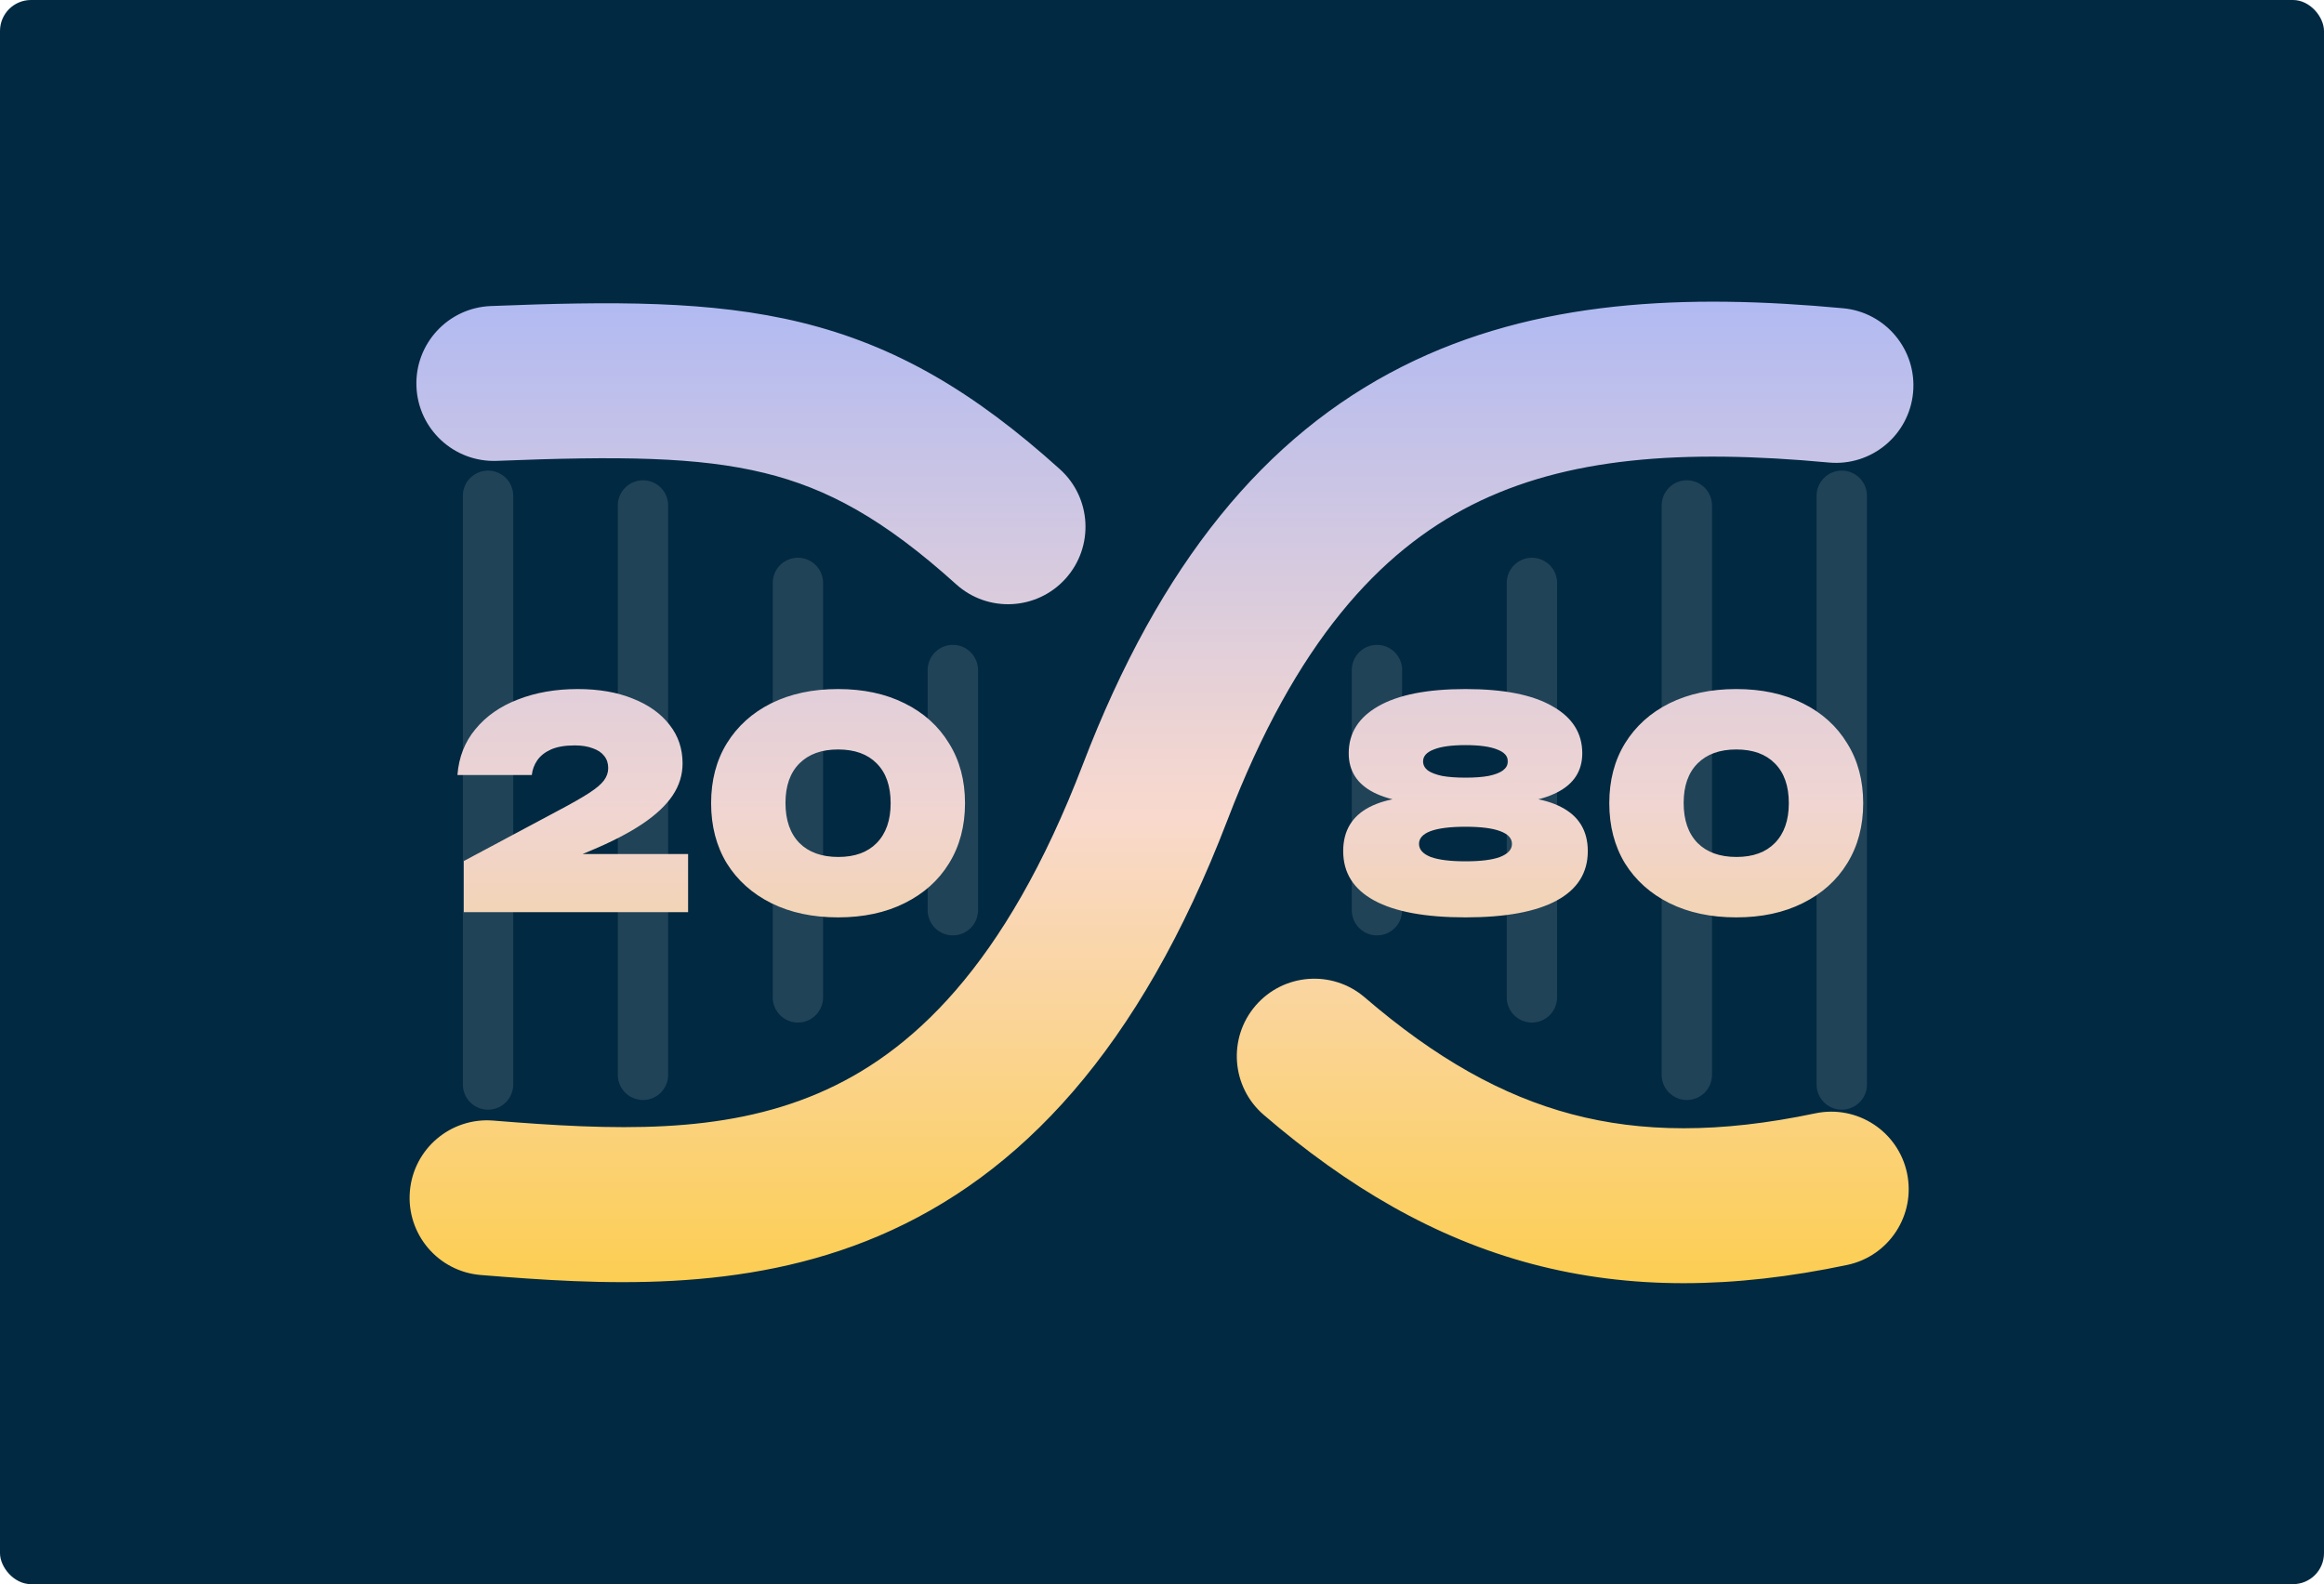 <?xml version="1.0" encoding="UTF-8"?> <svg xmlns="http://www.w3.org/2000/svg" width="1200" height="818" viewBox="0 0 1200 818" fill="none"><rect width="1200" height="818" rx="16" fill="#012941"></rect><path fill-rule="evenodd" clip-rule="evenodd" d="M759.955 260.762C712.398 284.798 669.026 331.512 633.85 423.314C588.328 542.114 526.641 607.038 453.904 638.116C383.595 668.157 309.356 663.316 248.27 658.37C226.251 656.587 209.846 637.291 211.629 615.272C213.412 593.253 232.707 576.848 254.727 578.631C317.141 583.685 372.571 585.87 422.472 564.55C469.945 544.266 519.008 499.44 559.146 394.689C599.073 290.49 653.452 224.953 723.869 189.363C793.002 154.423 871.282 151.697 951.7 159.172C973.697 161.216 989.871 180.705 987.827 202.702C985.782 224.699 966.293 240.873 944.296 238.828C868.715 231.803 808.796 236.078 759.955 260.762ZM394.745 244.23C427.074 252.137 456.218 267.871 493.7 301.695C510.1 316.496 535.394 315.199 550.194 298.798C564.994 282.398 563.697 257.104 547.297 242.304C502.778 202.129 462.172 178.363 413.751 166.52C367.213 155.138 316.048 155.546 253.412 158.031C231.338 158.907 214.154 177.512 215.03 199.586C215.906 221.66 234.51 238.845 256.584 237.969C319.949 235.454 360.533 235.862 394.745 244.23ZM937.316 574.889C887.761 585.324 847.489 584.843 811.617 575.344C775.693 565.831 741.329 546.519 704.705 515.034C687.953 500.633 662.698 502.538 648.297 519.29C633.895 536.042 635.801 561.297 652.553 575.698C695.801 612.878 740.679 639.316 791.139 652.679C841.652 666.054 894.909 665.573 953.8 653.172C975.418 648.62 989.252 627.406 984.7 605.789C980.148 584.171 958.934 570.337 937.316 574.889Z" fill="url(#paint0_linear_212_8)"></path><line x1="13" y1="-13" x2="317" y2="-13" transform="matrix(4.37113e-08 1 1 -4.37113e-08 964 243)" stroke="url(#paint1_linear_212_8)" stroke-opacity="0.12" stroke-width="26" stroke-linecap="round"></line><line x1="13" y1="-13" x2="307" y2="-13" transform="matrix(4.37113e-08 1 1 -4.37113e-08 884 248)" stroke="url(#paint2_linear_212_8)" stroke-opacity="0.12" stroke-width="26" stroke-linecap="round"></line><line x1="13" y1="-13" x2="227" y2="-13" transform="matrix(4.37113e-08 1 1 -4.37113e-08 804 288)" stroke="url(#paint3_linear_212_8)" stroke-opacity="0.12" stroke-width="26" stroke-linecap="round"></line><line x1="13" y1="-13" x2="137" y2="-13" transform="matrix(4.37113e-08 1 1 -4.37113e-08 724 333)" stroke="url(#paint4_linear_212_8)" stroke-opacity="0.12" stroke-width="26" stroke-linecap="round"></line><line x1="252" y1="256" x2="252" y2="560" stroke="url(#paint5_linear_212_8)" stroke-opacity="0.12" stroke-width="26" stroke-linecap="round"></line><line x1="332" y1="261" x2="332" y2="555" stroke="url(#paint6_linear_212_8)" stroke-opacity="0.12" stroke-width="26" stroke-linecap="round"></line><line x1="412" y1="301" x2="412" y2="515" stroke="url(#paint7_linear_212_8)" stroke-opacity="0.12" stroke-width="26" stroke-linecap="round"></line><line x1="492" y1="346" x2="492" y2="470" stroke="url(#paint8_linear_212_8)" stroke-opacity="0.12" stroke-width="26" stroke-linecap="round"></line><g filter="url(#filter0_d_212_8)"><path d="M236.2 396.2C236.9 387 240 379.1 245.5 372.5C251 365.8 258.3 360.7 267.4 357.2C276.6 353.6 286.9 351.8 298.3 351.8C309.2 351.8 318.7 353.45 326.8 356.75C334.9 359.95 341.2 364.45 345.7 370.25C350.2 375.95 352.45 382.6 352.45 390.2C352.45 396.1 350.75 401.6 347.35 406.7C343.95 411.8 338.75 416.7 331.75 421.4C324.75 426.1 315.75 430.75 304.75 435.35L278.2 446.45L277.9 437H355.3V467H239.5V440.6L288.1 414.65C295.1 410.95 300.45 407.9 304.15 405.5C307.85 403.1 310.4 400.95 311.8 399.05C313.3 397.05 314.05 394.9 314.05 392.6C314.05 390.1 313.35 388 311.95 386.3C310.65 384.6 308.7 383.3 306.1 382.4C303.5 381.4 300.4 380.9 296.8 380.9C291.8 380.9 287.7 381.6 284.5 383C281.4 384.4 279.05 386.25 277.45 388.55C275.85 390.85 274.9 393.4 274.6 396.2H236.2ZM432.735 469.7C419.635 469.7 408.135 467.25 398.235 462.35C388.435 457.45 380.785 450.6 375.285 441.8C369.885 432.9 367.185 422.55 367.185 410.75C367.185 398.95 369.885 388.65 375.285 379.85C380.785 370.95 388.435 364.05 398.235 359.15C408.135 354.25 419.635 351.8 432.735 351.8C445.835 351.8 457.285 354.25 467.085 359.15C476.985 364.05 484.635 370.95 490.035 379.85C495.535 388.65 498.285 398.95 498.285 410.75C498.285 422.55 495.535 432.9 490.035 441.8C484.635 450.6 476.985 457.45 467.085 462.35C457.285 467.25 445.835 469.7 432.735 469.7ZM432.885 438.5C441.385 438.5 447.985 436.1 452.685 431.3C457.485 426.4 459.885 419.55 459.885 410.75C459.885 401.85 457.485 395 452.685 390.2C447.985 385.4 441.335 383 432.735 383C424.235 383 417.585 385.4 412.785 390.2C407.985 395 405.585 401.8 405.585 410.6C405.585 419.5 407.985 426.4 412.785 431.3C417.585 436.1 424.285 438.5 432.885 438.5Z" fill="url(#paint9_linear_212_8)"></path></g><g filter="url(#filter1_d_212_8)"><path d="M756.711 351.8C776.411 351.8 791.361 354.75 801.561 360.65C811.861 366.45 817.011 374.55 817.011 384.95C817.011 394.05 812.661 400.8 803.961 405.2C795.361 409.6 783.361 411.45 767.961 410.75V407.9C784.261 406.4 796.961 408 806.061 412.7C815.261 417.4 819.861 425 819.861 435.5C819.861 446.7 814.511 455.2 803.811 461C793.111 466.8 777.411 469.7 756.711 469.7C736.011 469.7 720.311 466.8 709.611 461C698.911 455.2 693.561 446.7 693.561 435.5C693.561 425 698.111 417.4 707.211 412.7C716.411 408 729.161 406.4 745.461 407.9V410.75C730.061 411.45 718.011 409.6 709.311 405.2C700.711 400.8 696.411 394.05 696.411 384.95C696.411 374.55 701.511 366.45 711.711 360.65C722.011 354.75 737.011 351.8 756.711 351.8ZM756.711 440.75C764.611 440.75 770.561 440 774.561 438.5C778.661 436.9 780.711 434.65 780.711 431.75C780.711 428.85 778.661 426.65 774.561 425.15C770.561 423.65 764.611 422.9 756.711 422.9C748.811 422.9 742.811 423.65 738.711 425.15C734.711 426.65 732.711 428.85 732.711 431.75C732.711 434.65 734.711 436.9 738.711 438.5C742.811 440 748.811 440.75 756.711 440.75ZM756.711 397.55C761.511 397.55 765.511 397.25 768.711 396.65C772.011 395.95 774.461 395 776.061 393.8C777.761 392.5 778.611 390.95 778.611 389.15C778.611 386.45 776.761 384.4 773.061 383C769.361 381.5 763.911 380.75 756.711 380.75C749.511 380.75 744.061 381.5 740.361 383C736.661 384.4 734.811 386.45 734.811 389.15C734.811 390.95 735.611 392.5 737.211 393.8C738.911 395 741.361 395.95 744.561 396.65C747.861 397.25 751.911 397.55 756.711 397.55ZM896.507 469.7C883.407 469.7 871.907 467.25 862.007 462.35C852.207 457.45 844.557 450.6 839.057 441.8C833.657 432.9 830.957 422.55 830.957 410.75C830.957 398.95 833.657 388.65 839.057 379.85C844.557 370.95 852.207 364.05 862.007 359.15C871.907 354.25 883.407 351.8 896.507 351.8C909.607 351.8 921.057 354.25 930.857 359.15C940.757 364.05 948.407 370.95 953.807 379.85C959.307 388.65 962.057 398.95 962.057 410.75C962.057 422.55 959.307 432.9 953.807 441.8C948.407 450.6 940.757 457.45 930.857 462.35C921.057 467.25 909.607 469.7 896.507 469.7ZM896.657 438.5C905.157 438.5 911.757 436.1 916.457 431.3C921.257 426.4 923.657 419.55 923.657 410.75C923.657 401.85 921.257 395 916.457 390.2C911.757 385.4 905.107 383 896.507 383C888.007 383 881.357 385.4 876.557 390.2C871.757 395 869.357 401.8 869.357 410.6C869.357 419.5 871.757 426.4 876.557 431.3C881.357 436.1 888.057 438.5 896.657 438.5Z" fill="url(#paint10_linear_212_8)"></path></g><defs><filter id="filter0_d_212_8" x="232.199" y="351.8" width="270.086" height="125.9" filterUnits="userSpaceOnUse" color-interpolation-filters="sRGB"><feFlood flood-opacity="0" result="BackgroundImageFix"></feFlood><feColorMatrix in="SourceAlpha" type="matrix" values="0 0 0 0 0 0 0 0 0 0 0 0 0 0 0 0 0 0 127 0" result="hardAlpha"></feColorMatrix><feOffset dy="4"></feOffset><feGaussianBlur stdDeviation="2"></feGaussianBlur><feComposite in2="hardAlpha" operator="out"></feComposite><feColorMatrix type="matrix" values="0 0 0 0 0 0 0 0 0 0 0 0 0 0 0 0 0 0 0.25 0"></feColorMatrix><feBlend mode="normal" in2="BackgroundImageFix" result="effect1_dropShadow_212_8"></feBlend><feBlend mode="normal" in="SourceGraphic" in2="effect1_dropShadow_212_8" result="shape"></feBlend></filter><filter id="filter1_d_212_8" x="689.562" y="351.8" width="276.492" height="125.9" filterUnits="userSpaceOnUse" color-interpolation-filters="sRGB"><feFlood flood-opacity="0" result="BackgroundImageFix"></feFlood><feColorMatrix in="SourceAlpha" type="matrix" values="0 0 0 0 0 0 0 0 0 0 0 0 0 0 0 0 0 0 127 0" result="hardAlpha"></feColorMatrix><feOffset dy="4"></feOffset><feGaussianBlur stdDeviation="2"></feGaussianBlur><feComposite in2="hardAlpha" operator="out"></feComposite><feColorMatrix type="matrix" values="0 0 0 0 0 0 0 0 0 0 0 0 0 0 0 0 0 0 0.25 0"></feColorMatrix><feBlend mode="normal" in2="BackgroundImageFix" result="effect1_dropShadow_212_8"></feBlend><feBlend mode="normal" in="SourceGraphic" in2="effect1_dropShadow_212_8" result="shape"></feBlend></filter><linearGradient id="paint0_linear_212_8" x1="600" y1="662.185" x2="600" y2="156" gradientUnits="userSpaceOnUse"><stop stop-color="#FCCE52"></stop><stop offset="0.475" stop-color="#F9D9CD"></stop><stop offset="1" stop-color="#B1BAF2"></stop></linearGradient><linearGradient id="paint1_linear_212_8" x1="165" y1="0" x2="165" y2="1" gradientUnits="userSpaceOnUse"><stop stop-color="white"></stop><stop offset="1" stop-color="#AAAAAA"></stop></linearGradient><linearGradient id="paint2_linear_212_8" x1="160" y1="0" x2="160" y2="1" gradientUnits="userSpaceOnUse"><stop stop-color="white"></stop><stop offset="1" stop-color="#AAAAAA"></stop></linearGradient><linearGradient id="paint3_linear_212_8" x1="120" y1="0" x2="120" y2="1" gradientUnits="userSpaceOnUse"><stop stop-color="white"></stop><stop offset="1" stop-color="#AAAAAA"></stop></linearGradient><linearGradient id="paint4_linear_212_8" x1="75" y1="0" x2="75" y2="1" gradientUnits="userSpaceOnUse"><stop stop-color="white"></stop><stop offset="1" stop-color="#AAAAAA"></stop></linearGradient><linearGradient id="paint5_linear_212_8" x1="239" y1="408" x2="238" y2="408" gradientUnits="userSpaceOnUse"><stop stop-color="white"></stop><stop offset="1" stop-color="#AAAAAA"></stop></linearGradient><linearGradient id="paint6_linear_212_8" x1="319" y1="408" x2="318" y2="408" gradientUnits="userSpaceOnUse"><stop stop-color="white"></stop><stop offset="1" stop-color="#AAAAAA"></stop></linearGradient><linearGradient id="paint7_linear_212_8" x1="399" y1="408" x2="398" y2="408" gradientUnits="userSpaceOnUse"><stop stop-color="white"></stop><stop offset="1" stop-color="#AAAAAA"></stop></linearGradient><linearGradient id="paint8_linear_212_8" x1="479" y1="408" x2="478" y2="408" gradientUnits="userSpaceOnUse"><stop stop-color="white"></stop><stop offset="1" stop-color="#AAAAAA"></stop></linearGradient><linearGradient id="paint9_linear_212_8" x1="372" y1="658.5" x2="372" y2="161" gradientUnits="userSpaceOnUse"><stop stop-color="#FCCF53"></stop><stop offset="0.49" stop-color="#F0D5D2"></stop><stop offset="1" stop-color="#B5BCF1"></stop></linearGradient><linearGradient id="paint10_linear_212_8" x1="827.5" y1="658" x2="827.5" y2="154.5" gradientUnits="userSpaceOnUse"><stop stop-color="#FCCF53"></stop><stop offset="0.49" stop-color="#F0D5D2"></stop><stop offset="1" stop-color="#B5BCF1"></stop></linearGradient></defs></svg> 